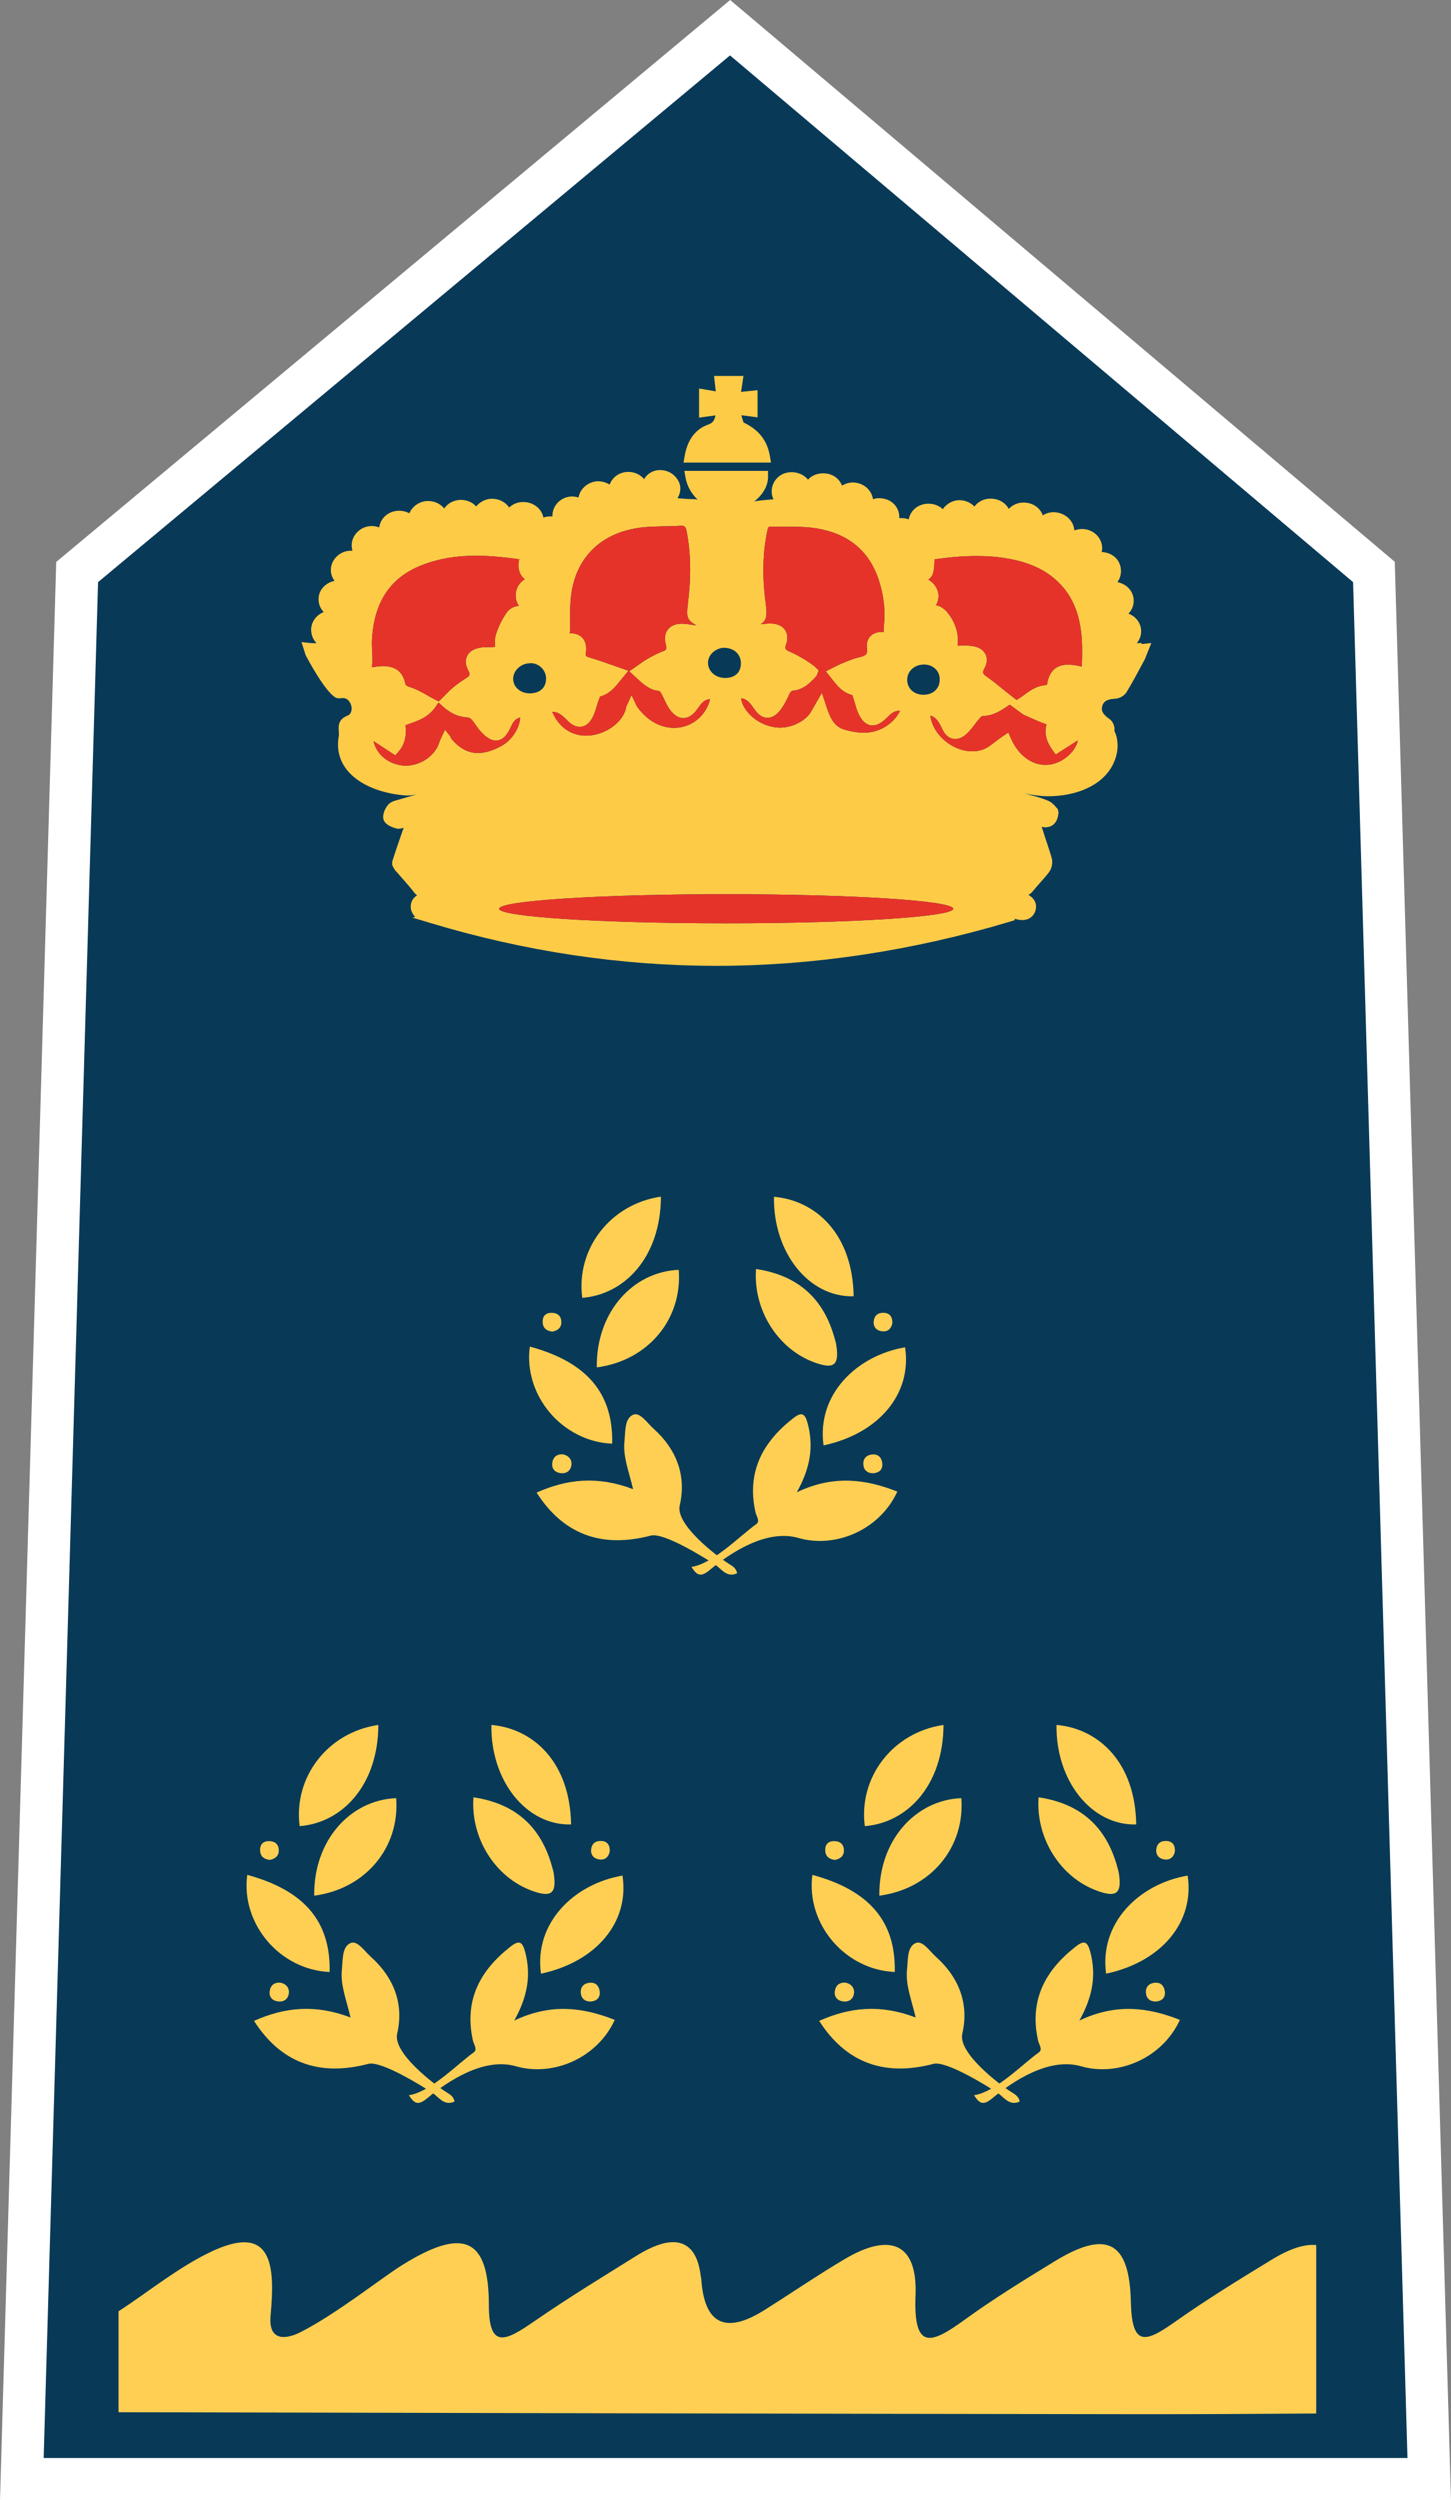 <svg xmlns="http://www.w3.org/2000/svg" id="Capa_1" data-name="Capa 1" viewBox="0 0 102.7 176.91"><rect x="0" y="0" width="102.7" height="176.91" fill="#808080" stroke="none"/><defs><style>      .cls-1 {        fill: #ffcf53;      }      .cls-1, .cls-2, .cls-3, .cls-4, .cls-5 {        stroke-width: 0px;      }      .cls-2 {        fill: #083a58;      }      .cls-3 {        fill: #fff;      }      .cls-4 {        fill: #fecb47;      }      .cls-5 {        fill: #e6332a;      }    </style></defs><g><polygon class="cls-2" points="1.54 175.41 5.46 40.48 51.67 1.96 97.25 40.47 101.16 175.41 1.54 175.41"></polygon><path class="cls-3" d="M51.67,3.92l44.1,37.27,3.85,132.73H3.09L6.94,41.19,51.67,3.92M51.68,0L3.98,39.76,0,176.91h102.7l-3.98-137.16L51.68,0h0Z"></path></g><g><g><path class="cls-4" d="M54.49,32.27c-.17-1.04-.73-1.8-1.73-2.31-.04-.02-.11-.06-.13-.06,0,0,0,0,0,0-.06-.17-.11-.34-.16-.52l1.15.15v-1.92s-.94.09-1.17.12c.04-.23.17-1.13.17-1.13h-2.08l.12,1.09-1.18-.2v2.06l1.16-.16c-.07.36-.18.54-.56.67-.6.22-1.37.77-1.62,2.2l-.08.47h6.19l-.08-.47Z"></path><path class="cls-4" d="M80.78,45.49c-.11.01-.21.02-.32.02.2-.24.31-.53.31-.84,0-.57-.36-1.05-.9-1.25.22-.23.36-.52.37-.86.03-.66-.44-1.23-1.15-1.37.16-.22.25-.49.25-.78,0-.76-.56-1.31-1.36-1.35.02-.1.03-.21.03-.31-.03-.74-.65-1.32-1.43-1.32-.19,0-.37.04-.54.1-.04-.69-.66-1.27-1.45-1.29-.29,0-.56.08-.78.23-.19-.54-.71-.91-1.37-.91-.41,0-.78.17-1.04.45-.06-.11-.13-.21-.22-.3-.26-.27-.63-.42-1.06-.43-.48,0-.9.22-1.15.56-.26-.27-.63-.44-1.05-.45-.49,0-.93.26-1.19.64-.26-.25-.62-.39-1.01-.39-.72,0-1.29.47-1.4,1.11-.16-.06-.33-.09-.51-.09-.05,0-.11,0-.16,0,0-.02,0-.05,0-.07,0-.76-.6-1.34-1.44-1.34h0c-.15,0-.29.03-.42.07-.1-.66-.69-1.18-1.43-1.18-.28,0-.54.09-.76.22-.07-.17-.17-.33-.3-.46-.27-.27-.63-.41-1.04-.41-.44,0-.82.17-1.07.45-.26-.32-.68-.53-1.16-.53-.39,0-.76.14-1.02.41-.26.26-.4.61-.39.99,0,.19.05.36.13.52-.25.02-.52.04-.8.07-.23.02-.42.05-.57.09.6-.47.99-1.11.98-1.77v-.4h-5.92l.08.47c.11.61.42,1.15.86,1.56-.09-.02-.18-.03-.28-.03-.38,0-.76-.04-1.15-.07.1-.16.16-.33.19-.5.05-.33-.04-.66-.27-.94-.27-.35-.7-.55-1.15-.55-.38,0-.73.15-.98.43-.05.06-.1.13-.15.21-.26-.31-.66-.51-1.12-.51h0c-.61,0-1.13.37-1.32.9-.24-.15-.53-.24-.85-.24h0c-.68.04-1.25.53-1.35,1.15-.14-.04-.3-.07-.46-.07h0c-.38,0-.74.16-1,.42-.26.27-.4.61-.39.99h0c-.06,0-.11,0-.17,0-.16,0-.32.03-.47.08-.12-.63-.71-1.1-1.43-1.1-.38,0-.73.14-.99.39-.25-.37-.7-.62-1.21-.62h0c-.45,0-.87.22-1.13.55-.01-.01-.02-.02-.03-.04-.25-.26-.59-.42-1.04-.43-.5,0-.94.24-1.19.61-.03-.04-.07-.08-.1-.11-.27-.27-.64-.42-1.04-.42h0c-.41,0-.78.17-1.05.45-.12.12-.21.27-.28.42-.21-.12-.45-.18-.72-.18-.73,0-1.31.49-1.41,1.18-.17-.07-.36-.1-.56-.1h0c-.75.02-1.37.62-1.39,1.34,0,.14.02.28.06.41-.05,0-.15,0-.15,0-.38,0-.75.17-1.01.45-.26.27-.39.63-.37.98.01.26.11.5.26.7-.63.13-1.12.64-1.13,1.25-.02.35.11.69.36.96,0,0,0,0,0,0-.51.2-.87.67-.89,1.22,0,.37.13.72.39.98h0s-.09,0-.14,0c-.1,0-.21,0-.31-.01l-.62-.07.24.76c.02.08.04.13.08.22,0,0,1.57,3,2.28,3,.07,0,.15,0,.32-.02.42,0,.56.4.6.53.08.27,0,.62-.25.71-.91.35-.56,1.07-.63,1.46-.44,2.41,1.79,3.94,4.66,4.19.29.03.57-.02.85-.07-.39.11-1.34.39-1.34.39-.2.05-.45.11-.65.31-.19.21-.45.65-.36,1.06.11.4.66.58.88.64l.13.03h.06c.12,0,.23-.03.36-.07-.27.77-.54,1.55-.81,2.4v.23s.07.15.07.15c.06.1.14.26.24.34l.43.49c.27.31.54.61.79.94.04.05.11.15.23.23-.55.36-.46.89-.41,1.07.06.19.16.34.28.45l-.19.06,1.27.38c6.67,2.01,13.48,3.03,20.23,3.03h0c6.87,0,13.88-1.06,20.83-3.14l.29-.09v-.1c.2.06.38.09.54.09.44,0,.76-.22.91-.61.07-.19.21-.77-.48-1.17.12-.06.22-.15.33-.28.15-.19.32-.38.48-.56.23-.26.46-.51.68-.81.17-.26.24-.62.17-.91-.1-.37-.22-.73-.34-1.09-.1-.29-.2-.59-.29-.9-.03-.09-.06-.18-.1-.26.08.01.25.03.25.03.27,0,.89-.1.95-1.06l-.05-.23-.11-.12c-.11-.13-.27-.32-.52-.45-.38-.17-.8-.29-1.18-.39-1.27-.36,0,.05,1.12.05,1.89,0,3.82-.69,4.6-2.26.67-1.36.09-2.37.09-2.37.07-.28-.11-.69-.35-.84-.55-.38-.57-.65-.51-.89.07-.26.23-.5.88-.54.32,0,.69-.2.85-.47.44-.73.84-1.48,1.23-2.21.07-.12.12-.26.19-.44l.33-.82-.68.07ZM65.38,47.02h.03c.32,0,.61.12.81.32s.3.46.29.77c-.01.63-.48,1.05-1.15,1.05s-1.15-.45-1.15-1.06.52-1.08,1.18-1.08ZM52.47,49.41c.41.05.62.33.93.78.27.39.58.6.92.6.31,0,.61-.17.89-.52.31-.39.51-.83.71-1.26l.13-.13c.79-.05,1.29-.55,1.74-1.05l.16-.39-.27-.27c-.09-.09-.68-.48-.68-.48-.34-.2-.67-.39-1.03-.55-.41-.18-.44-.22-.33-.55.18-.52.04-.86-.1-1.05-.2-.27-.56-.42-.99-.42-.07,0-.14,0-.2,0-.16.01-.31.03-.51.05.39-.24.46-.57.38-1.26l-.04-.34c-.24-1.88-.19-3.55.15-5.1.04-.19.08-.2.19-.2,0,0,.48,0,.71,0h.62c.54,0,1.16,0,1.75.09,2.45.34,4.01,1.65,4.67,3.91.31,1.03.4,2.05.28,3.1-.01.12,0,.24,0,.34-.04,0-.09,0-.13,0-.35,0-.65.12-.84.33-.13.15-.27.4-.22.8.07.45-.04.56-.68.7-.3.06-1.31.48-1.52.6l-.71.36.46.58c.36.46.73.93,1.41,1.1.01.03.03.07.04.1.05.15.09.3.14.45.08.29.16.57.29.83.25.51.58.77.97.77.29,0,.59-.15.9-.44l.18-.17c.08-.08.16-.16.26-.23.18-.14.37-.2.58-.2,0,0,.01,0,.02,0-.35.78-1.25,1.43-2.19,1.53-.12.01-.24.02-.36.02-.45,0-.95-.08-1.45-.24-.66-.21-.97-.83-1.23-1.69l-.3-.89s-.69,1.22-.78,1.36c-.29.5-1.1,1.04-2.01,1.1-1.31.09-2.73-.9-2.93-2.05,0,0,0,0,0-.01,0,0,0,0,0,0ZM51.3,45.84c.67.02,1.14.46,1.14,1.09,0,.3-.09.56-.27.74-.2.2-.49.3-.84.3-.69,0-1.22-.47-1.22-1.09.01-.57.56-1.05,1.19-1.05ZM39.12,50.37c.41,0,.69.26,1.08.65.27.27.55.41.83.41.25,0,.61-.11.89-.63.15-.27.24-.56.32-.84.05-.17.1-.34.17-.52.03-.07.08-.15.05-.15,0,0,0,0,0,0,.69-.18,1.07-.66,1.47-1.16l.55-.67-1.14-.4c-.54-.19-1.05-.37-1.56-.52-.34-.1-.33-.11-.31-.36.06-.45-.02-.8-.24-1.04-.14-.15-.39-.33-.84-.33-.02,0-.04,0-.07,0,.03-.12.04-.25.04-.4-.01-.74-.03-1.5.06-2.25.3-2.54,1.92-4.27,4.44-4.75.68-.14,1.39-.15,2.15-.17.38,0,.76-.02,1.2-.04.22,0,.32.02.39.4.3,1.54.33,3.2.08,5.2-.11.86-.04,1.1.62,1.45,0,0-.17-.02-.32-.04-.16-.03-.31-.05-.45-.06-.09-.01-.18-.02-.27-.02-.55,0-.83.22-.98.4-.22.27-.27.64-.15,1.09.08.32.04.37-.25.48-.38.14-.74.34-1.07.53-.21.12-.4.25-.6.4l-.67.47.51.47c.46.43.95.88,1.62.92.02.01.07.07.11.14.09.15.17.31.24.47.11.23.21.45.36.66.11.16.46.65.99.65s.88-.49.98-.63l.11-.15c.08-.11.16-.22.25-.31.15-.15.32-.23.55-.25-.56,2.23-3.47,2.94-5.18.51l-.38-.8-.37.81c-.28,1.86-3.94,3.34-5.24.39,0,0,.01,0,.02,0ZM37.58,46.92c.61.02,1.09.53,1.07,1.13-.01.62-.45,1.01-1.16,1.01h0c-.68-.01-1.17-.46-1.17-1.04.01-.58.56-1.09,1.19-1.09h.07ZM26.34,46.03c-.02-.32-.03-.64,0-.95.19-2.6,1.37-4.28,3.59-5.12,1.13-.43,2.35-.64,3.76-.64,1.06,0,2.12.12,3.06.25-.09.37-.07.69.05.97.07.17.18.31.34.44-.04.02-.07.05-.11.08-.53.4-.68,1.11-.38,1.68.02.05.05.09.08.13-.35.02-.67.19-.87.48-.31.44-.57.96-.76,1.54-.07.21-.07.43-.07.63,0,.09,0,.23.03.23,0,0,0,0,0,0-.03.02-.11.04-.36.04h-.22c-.11,0-.23,0-.33.01-.66.07-.95.35-1.07.58-.12.21-.2.57.06,1.05.17.32.14.38-.27.63-.31.2-.6.41-.88.65-.16.13-.29.28-.43.42l-.23.23-.28.27-.35-.18c-.16-.09-.32-.17-.47-.26-.39-.22-.78-.44-1.23-.58-.1-.03-.25-.07-.31-.21-.15-.84-.68-1.27-1.58-1.27-.22,0-.42.03-.63.06-.06,0-.11.02-.17.02.03-.13.05-.26.05-.38,0-.26,0-.53-.02-.8ZM31.92,52.16l-.42-.53-.29.61c-.07.15-.11.26-.15.38-.3.84-1.22,1.51-2.27,1.56-.96,0-1.81-.5-2.19-1.28-.08-.17-.14-.32-.16-.46.41.27,1.54,1.01,1.54,1.01l.24-.28c.53-.62.54-1.3.48-1.86.09-.03.18-.06.26-.09.63-.22,1.35-.46,1.86-1.19l.22-.32.26.24c.62.55,1.13.78,1.84.82.09.02.18.07.25.16.11.12.2.25.29.38.13.19.27.38.43.54.25.25.59.55.99.55.59,0,.89-.62,1-.84l.07-.15c.05-.1.1-.21.17-.31.11-.16.26-.27.48-.34-.05.77-.57,1.59-1.31,2.01-.61.34-1.17.51-1.68.51-.73,0-1.38-.36-1.96-1.11ZM51.4,65.33c-8.87,0-16.07-.46-16.07-1.03s7.19-1.03,16.07-1.03,16.07.46,16.07,1.03-7.19,1.03-16.07,1.03ZM76.16,52.75c-.24.53-.78,1.01-1.42,1.24-.24.09-.49.13-.75.13-1,0-1.92-.71-2.42-1.84l-.2-.45-.42.28c-.16.11-.32.23-.48.35-.29.23-.57.45-.87.56-.25.1-.51.14-.79.14-1.41,0-2.81-1.2-2.96-2.53.39.12.59.42.83.93.28.61.66.73.93.73s.54-.12.81-.37c.22-.2.4-.43.58-.67.11-.15.23-.3.37-.46.06-.07.15-.13.16-.13.75,0,1.28-.35,1.94-.8l.65.48c.14.11.26.2.41.27l.16.07c.42.19.84.38,1.28.54.11.04.13.05.09.06-.15.59-.01,1.18.43,1.79l.23.32,1.56-1c-.02.13-.06.26-.11.36ZM76.54,47.16s-.27-.06-.27-.06c-.26-.05-.49-.07-.68-.07-1.04,0-1.38.7-1.49,1.44-.68.02-1.15.36-1.6.69-.17.12-.34.25-.54.36h-.02s-.78-.61-.95-.75c-.36-.3-.7-.58-1.05-.82-.41-.29-.43-.34-.27-.64.27-.5.18-.85.06-1.06-.13-.23-.42-.51-1.08-.56-.15-.01-.31-.02-.46-.02-.07,0-.13,0-.2,0l-.2.03s-.02-.05,0-.21c.05-.77-.2-1.5-.73-2.15-.27-.33-.56-.47-.81-.52.31-.53.21-1.17-.27-1.61-.09-.08-.18-.15-.27-.2.14-.1.27-.24.32-.41.1-.32.1-.64.11-.95v-.07c1.17-.17,2.1-.24,2.98-.24.55,0,1.09.03,1.59.09,1.79.23,3.03.72,4.01,1.59,1.14,1.01,1.72,2.35,1.85,4.22.04.64.02,1.29,0,1.92Z"></path></g><path class="cls-5" d="M52.47,49.41c.41.05.62.33.93.78.27.39.58.6.92.6.31,0,.61-.17.89-.52.31-.39.51-.83.71-1.26l.13-.13c.79-.05,1.29-.55,1.74-1.05l.16-.39-.27-.27c-.09-.09-.68-.48-.68-.48-.34-.2-.67-.39-1.03-.55-.41-.18-.44-.22-.33-.55.18-.52.04-.86-.1-1.05-.2-.27-.56-.42-.99-.42-.07,0-.14,0-.2,0-.16.01-.31.03-.51.05.39-.24.46-.57.38-1.26l-.04-.34c-.24-1.88-.19-3.55.15-5.1.04-.19.08-.2.19-.2,0,0,.48,0,.71,0h.62c.54,0,1.16,0,1.75.09,2.45.34,4.01,1.65,4.67,3.91.31,1.03.4,2.05.28,3.1-.01.12,0,.24,0,.34-.04,0-.09,0-.13,0-.35,0-.65.12-.84.33-.13.15-.27.4-.22.8.07.45-.04.56-.68.7-.3.06-1.31.48-1.52.6l-.71.36.46.58c.36.46.73.93,1.41,1.1.01.03.03.07.04.1.05.15.09.3.14.45.08.29.16.57.29.83.25.51.58.77.97.77.29,0,.59-.15.9-.44l.18-.17c.08-.08.16-.16.26-.23.18-.14.37-.2.58-.2,0,0,.01,0,.02,0-.35.78-1.25,1.43-2.19,1.53-.12.01-.24.02-.36.02-.45,0-.95-.08-1.45-.24-.66-.21-.97-.83-1.23-1.69l-.3-.89s-.69,1.22-.78,1.36c-.29.5-1.1,1.04-2.01,1.1-1.31.09-2.73-.9-2.93-2.05,0,0,0,0,0-.01,0,0,0,0,0,0Z"></path><path class="cls-5" d="M39.12,50.37c.41,0,.69.26,1.08.65.27.27.55.41.83.41.25,0,.61-.11.89-.63.15-.27.24-.56.32-.84.05-.17.1-.34.17-.52.03-.07.08-.15.05-.15,0,0,0,0,0,0,.69-.18,1.07-.66,1.47-1.16l.55-.67-1.14-.4c-.54-.19-1.05-.37-1.56-.52-.34-.1-.33-.11-.31-.36.06-.45-.02-.8-.24-1.04-.14-.15-.39-.33-.84-.33-.02,0-.04,0-.07,0,.03-.12.04-.25.04-.4-.01-.74-.03-1.5.06-2.25.3-2.54,1.92-4.27,4.44-4.75.68-.14,1.39-.15,2.15-.17.38,0,.76-.02,1.2-.04.22,0,.32.02.39.4.3,1.54.33,3.2.08,5.2-.11.86-.04,1.1.62,1.45,0,0-.17-.02-.32-.04-.16-.03-.31-.05-.45-.06-.09-.01-.18-.02-.27-.02-.55,0-.83.22-.98.4-.22.27-.27.64-.15,1.09.08.32.04.37-.25.48-.38.14-.74.34-1.07.53-.21.12-.4.25-.6.4l-.67.47.51.47c.46.43.95.88,1.62.92.02.01.07.07.11.14.09.15.17.31.24.47.11.23.21.45.36.66.11.16.46.65.99.65s.88-.49.98-.63l.11-.15c.08-.11.16-.22.25-.31.15-.15.32-.23.55-.25-.56,2.23-3.47,2.94-5.18.51l-.38-.8-.37.81c-.28,1.86-3.94,3.34-5.24.39,0,0,.01,0,.02,0Z"></path><path class="cls-5" d="M26.34,46.03c-.02-.32-.03-.64,0-.95.19-2.6,1.37-4.28,3.59-5.12,1.13-.43,2.35-.64,3.76-.64,1.06,0,2.12.12,3.06.25-.09.37-.07.69.05.97.07.17.18.31.34.44-.04.02-.07.05-.11.08-.53.4-.68,1.11-.38,1.68.02.05.05.09.08.13-.35.02-.67.19-.87.48-.31.44-.57.96-.76,1.54-.07.21-.07.43-.07.63,0,.09,0,.23.03.23,0,0,0,0,0,0-.03.02-.11.04-.36.04h-.22c-.11,0-.23,0-.33.01-.66.07-.95.35-1.07.58-.12.21-.2.57.06,1.05.17.32.14.38-.27.63-.31.2-.6.41-.88.65-.16.13-.29.28-.43.42l-.23.23-.28.27-.35-.18c-.16-.09-.32-.17-.47-.26-.39-.22-.78-.44-1.23-.58-.1-.03-.25-.07-.31-.21-.15-.84-.68-1.27-1.58-1.27-.22,0-.42.03-.63.06-.06,0-.11.02-.17.02.03-.13.05-.26.05-.38,0-.26,0-.53-.02-.8Z"></path><path class="cls-5" d="M51.4,65.33c-8.87,0-16.07-.46-16.07-1.03s7.19-1.03,16.07-1.03,16.07.46,16.07,1.03-7.19,1.03-16.07,1.03Z"></path><path class="cls-5" d="M76.54,47.16s-.27-.06-.27-.06c-.26-.05-.49-.07-.68-.07-1.04,0-1.38.7-1.49,1.44-.68.02-1.15.36-1.6.69-.17.12-.34.25-.54.36h-.02s-.78-.61-.95-.75c-.36-.3-.7-.58-1.05-.82-.41-.29-.43-.34-.27-.64.27-.5.18-.85.06-1.06-.13-.23-.42-.51-1.08-.56-.15-.01-.31-.02-.46-.02-.07,0-.13,0-.2,0l-.2.03s-.02-.05,0-.21c.05-.77-.2-1.5-.73-2.15-.27-.33-.56-.47-.81-.52.31-.53.21-1.17-.27-1.61-.09-.08-.18-.15-.27-.2.14-.1.27-.24.32-.41.1-.32.1-.64.11-.95v-.07c1.17-.17,2.1-.24,2.98-.24.55,0,1.09.03,1.59.09,1.79.23,3.03.72,4.01,1.59,1.14,1.01,1.72,2.35,1.85,4.22.04.64.02,1.29,0,1.92Z"></path><path class="cls-5" d="M31.92,52.16l-.42-.53-.29.61c-.07.15-.11.26-.15.38-.3.84-1.22,1.51-2.27,1.56-.96,0-1.81-.5-2.19-1.28-.08-.17-.14-.32-.16-.46.41.27,1.54,1.01,1.54,1.01l.24-.28c.53-.62.54-1.3.48-1.86.09-.03.18-.06.26-.09.63-.22,1.35-.46,1.86-1.19l.22-.32.26.24c.62.55,1.13.78,1.84.82.09.02.18.07.25.16.11.12.2.25.29.38.13.19.27.38.43.54.25.25.59.55.99.55.59,0,.89-.62,1-.84l.07-.15c.05-.1.1-.21.17-.31.11-.16.26-.27.48-.34-.05.77-.57,1.59-1.31,2.01-.61.34-1.17.51-1.68.51-.73,0-1.38-.36-1.96-1.11Z"></path><path class="cls-5" d="M76.16,52.75c-.24.53-.78,1.01-1.42,1.24-.24.09-.49.13-.75.13-1,0-1.92-.71-2.42-1.84l-.2-.45-.42.28c-.16.11-.32.23-.48.35-.29.23-.57.45-.87.56-.25.1-.51.14-.79.14-1.41,0-2.81-1.2-2.96-2.53.39.12.59.42.83.93.28.61.66.73.93.73s.54-.12.81-.37c.22-.2.4-.43.58-.67.11-.15.23-.3.37-.46.06-.07.15-.13.16-.13.75,0,1.28-.35,1.94-.8l.65.48c.14.11.26.2.41.27l.16.07c.42.19.84.38,1.28.54.11.04.13.05.09.06-.15.59-.01,1.18.43,1.79l.23.32,1.56-1c-.02.13-.06.26-.11.36Z"></path></g><g><path class="cls-1" d="M8.4,170.68c24.2.05,48.39.11,72.59.14,4.06,0,8.12-.02,12.17-.05v-11.92c-.83-.08-1.88.26-3.14,1.03-2.35,1.43-4.7,2.88-6.95,4.47-2.09,1.48-2.96,1.6-3.03-1.49-.1-4.34-1.76-5.09-5.44-2.83-2.12,1.3-4.26,2.61-6.27,4.07-2.34,1.69-3.69,2.34-3.53-1.68.15-3.67-1.76-4.51-5.04-2.56-1.92,1.14-3.76,2.4-5.65,3.59q-4.17,2.62-4.48-2.25c-.11-.15-.05-4.42-4.6-1.58-2.65,1.66-4.65,2.86-7.22,4.63-2.04,1.41-3.21,1.99-3.21-1.17,0-4.88-1.94-5.41-6.09-2.84-1.49.92-4.71,3.5-7.27,4.79-.67.34-2.27.88-2.09-1.17.31-3.44.24-6.76-4.45-4.42-2.25,1.12-4.21,2.73-6.31,4.1v7.13Z"></path><g><g><path class="cls-1" d="M76.39,142.97c2.58-1.23,4.85-.95,7.12-.05-1.24,2.71-4.37,4.04-7,3.28-2.25-.65-4.82,1.05-6.28,2.27-.66.55-.92.35-1.29-.22,1.53-.22,3.47-2.24,4.59-3.03.29-.21,0-.57-.06-.85-.62-2.82.48-4.93,2.66-6.63.61-.48.84-.37,1.04.37.42,1.61.2,3.12-.78,4.87Z"></path><path class="cls-1" d="M64.81,142.75c-.3-1.29-.73-2.3-.61-3.41.07-.69,0-1.6.62-1.86.48-.2.98.58,1.43.98,1.63,1.46,2.35,3.33,1.86,5.44-.31,1.35,2.56,3.54,3.46,4.12.25.16.54.3.6.68-.74.34-1.13-.34-1.58-.63-.75-.49-3.61-2.27-4.52-2.04-3.54.93-6.22-.12-8.09-3.04,2.17-.97,4.35-1.19,6.83-.24Z"></path><path class="cls-1" d="M74.78,122.05c2.97.26,5.57,2.63,5.64,7.04-3.16.09-5.7-3.08-5.64-7.04Z"></path><path class="cls-1" d="M57.5,132.66c4.06,1.1,5.91,3.32,5.83,6.87-3.52-.15-6.29-3.4-5.83-6.87Z"></path><path class="cls-1" d="M78.29,139.65c-.5-3.6,2.35-6.36,5.77-6.94.5,3.28-1.84,6.1-5.77,6.94Z"></path><path class="cls-1" d="M68.04,127.23c.27,3.51-2.19,6.43-5.8,6.9-.05-3.92,2.56-6.77,5.8-6.9Z"></path><path class="cls-1" d="M66.78,122.05c-.02,4.31-2.59,6.93-5.57,7.16-.45-3.47,1.99-6.64,5.57-7.16Z"></path><path class="cls-1" d="M73.51,127.17c3,.45,4.8,2.11,5.57,4.93.05.17.1.34.12.51.2,1.36-.18,1.66-1.5,1.19-2.61-.92-4.4-3.7-4.19-6.63Z"></path><path class="cls-1" d="M59.81,140.28c.39.06.65.32.64.69-.02.44-.33.71-.8.64-.4-.06-.62-.34-.56-.73.05-.38.3-.61.72-.6Z"></path><path class="cls-1" d="M81.83,141.62c-.42.02-.69-.22-.72-.59-.05-.45.24-.73.69-.74.43-.01.62.3.65.66.03.4-.21.63-.62.67Z"></path><path class="cls-1" d="M59.09,131.6c-.4-.05-.66-.24-.68-.66-.02-.42.2-.67.63-.67.41,0,.68.22.69.63.02.41-.25.63-.64.7Z"></path><path class="cls-1" d="M83.16,130.99c-.07.38-.31.62-.71.58-.39-.04-.65-.29-.61-.71.04-.41.31-.62.72-.6.43.02.61.29.6.73Z"></path></g><g><path class="cls-1" d="M36.39,142.97c2.58-1.23,4.85-.95,7.12-.05-1.24,2.71-4.37,4.04-7,3.28-2.25-.65-4.82,1.05-6.28,2.27-.66.55-.92.35-1.29-.22,1.53-.22,3.47-2.24,4.59-3.03.29-.21,0-.57-.06-.85-.62-2.82.48-4.93,2.66-6.63.61-.48.84-.37,1.04.37.42,1.61.2,3.12-.78,4.87Z"></path><path class="cls-1" d="M24.81,142.75c-.3-1.29-.73-2.3-.61-3.41.07-.69,0-1.6.62-1.86.48-.2.98.58,1.43.98,1.63,1.46,2.35,3.33,1.86,5.44-.31,1.35,2.56,3.54,3.46,4.12.25.16.54.3.6.68-.74.34-1.13-.34-1.58-.63-.75-.49-3.61-2.27-4.52-2.04-3.54.93-6.22-.12-8.09-3.04,2.17-.97,4.35-1.19,6.83-.24Z"></path><path class="cls-1" d="M34.78,122.05c2.97.26,5.57,2.63,5.64,7.04-3.16.09-5.7-3.08-5.64-7.04Z"></path><path class="cls-1" d="M17.5,132.66c4.06,1.1,5.91,3.32,5.83,6.87-3.52-.15-6.29-3.4-5.83-6.87Z"></path><path class="cls-1" d="M38.29,139.65c-.5-3.6,2.35-6.36,5.77-6.94.5,3.28-1.84,6.1-5.77,6.94Z"></path><path class="cls-1" d="M28.04,127.23c.27,3.51-2.19,6.43-5.8,6.9-.05-3.92,2.56-6.77,5.8-6.9Z"></path><path class="cls-1" d="M26.78,122.05c-.02,4.31-2.59,6.93-5.57,7.16-.45-3.47,1.99-6.64,5.57-7.16Z"></path><path class="cls-1" d="M33.51,127.17c3,.45,4.8,2.11,5.57,4.93.05.17.1.34.12.51.2,1.36-.18,1.66-1.5,1.19-2.61-.92-4.4-3.7-4.19-6.63Z"></path><path class="cls-1" d="M19.81,140.28c.39.06.65.32.64.69-.02.44-.33.71-.8.64-.4-.06-.62-.34-.56-.73.05-.38.3-.61.72-.6Z"></path><path class="cls-1" d="M41.83,141.62c-.42.02-.69-.22-.72-.59-.05-.45.24-.73.69-.74.43-.01.62.3.65.66.03.4-.21.63-.62.67Z"></path><path class="cls-1" d="M19.09,131.6c-.4-.05-.66-.24-.68-.66-.02-.42.2-.67.63-.67.41,0,.68.22.69.63.02.41-.25.63-.64.7Z"></path><path class="cls-1" d="M43.16,130.99c-.07.38-.31.62-.71.58-.39-.04-.65-.29-.61-.71.04-.41.31-.62.72-.6.43.02.61.29.6.73Z"></path></g></g><g><path class="cls-1" d="M56.39,105.59c2.58-1.23,4.85-.95,7.12-.05-1.24,2.71-4.37,4.04-7,3.28-2.25-.65-4.82,1.05-6.28,2.27-.66.55-.92.35-1.29-.22,1.53-.22,3.47-2.24,4.59-3.03.29-.21,0-.57-.06-.85-.62-2.82.48-4.93,2.66-6.63.61-.48.84-.37,1.04.37.42,1.61.2,3.12-.78,4.87Z"></path><path class="cls-1" d="M44.81,105.37c-.3-1.29-.73-2.3-.61-3.41.07-.69,0-1.6.62-1.86.48-.2.98.58,1.43.98,1.63,1.46,2.35,3.33,1.86,5.44-.31,1.35,2.56,3.54,3.46,4.12.25.16.54.3.6.68-.74.34-1.13-.34-1.58-.63-.75-.49-3.61-2.27-4.52-2.04-3.54.93-6.22-.12-8.09-3.04,2.17-.97,4.35-1.19,6.83-.24Z"></path><path class="cls-1" d="M54.78,84.68c2.97.26,5.57,2.63,5.64,7.04-3.16.09-5.7-3.08-5.64-7.04Z"></path><path class="cls-1" d="M37.5,95.28c4.06,1.1,5.91,3.32,5.83,6.87-3.52-.15-6.29-3.4-5.83-6.87Z"></path><path class="cls-1" d="M58.29,102.27c-.5-3.6,2.35-6.36,5.77-6.94.5,3.28-1.84,6.1-5.77,6.94Z"></path><path class="cls-1" d="M48.04,89.85c.27,3.51-2.19,6.43-5.8,6.9-.05-3.92,2.56-6.77,5.8-6.9Z"></path><path class="cls-1" d="M46.78,84.67c-.02,4.31-2.59,6.93-5.57,7.16-.45-3.47,1.99-6.64,5.57-7.16Z"></path><path class="cls-1" d="M53.51,89.79c3,.45,4.8,2.11,5.57,4.93.05.17.1.34.12.51.2,1.36-.18,1.66-1.5,1.19-2.61-.92-4.4-3.7-4.19-6.63Z"></path><path class="cls-1" d="M39.81,102.9c.39.06.65.32.64.69-.02.44-.33.71-.8.64-.4-.06-.62-.34-.56-.73.05-.38.3-.61.72-.6Z"></path><path class="cls-1" d="M61.83,104.24c-.42.02-.69-.22-.72-.59-.05-.45.24-.73.69-.74.43-.01.62.3.65.66.03.4-.21.63-.62.67Z"></path><path class="cls-1" d="M39.09,94.22c-.4-.05-.66-.24-.68-.66-.02-.42.2-.67.63-.67.41,0,.68.22.69.63.02.41-.25.63-.64.7Z"></path><path class="cls-1" d="M63.16,93.62c-.07.38-.31.62-.71.58-.39-.04-.65-.29-.61-.71.04-.41.31-.62.72-.6.43.02.61.29.6.73Z"></path></g></g></svg>